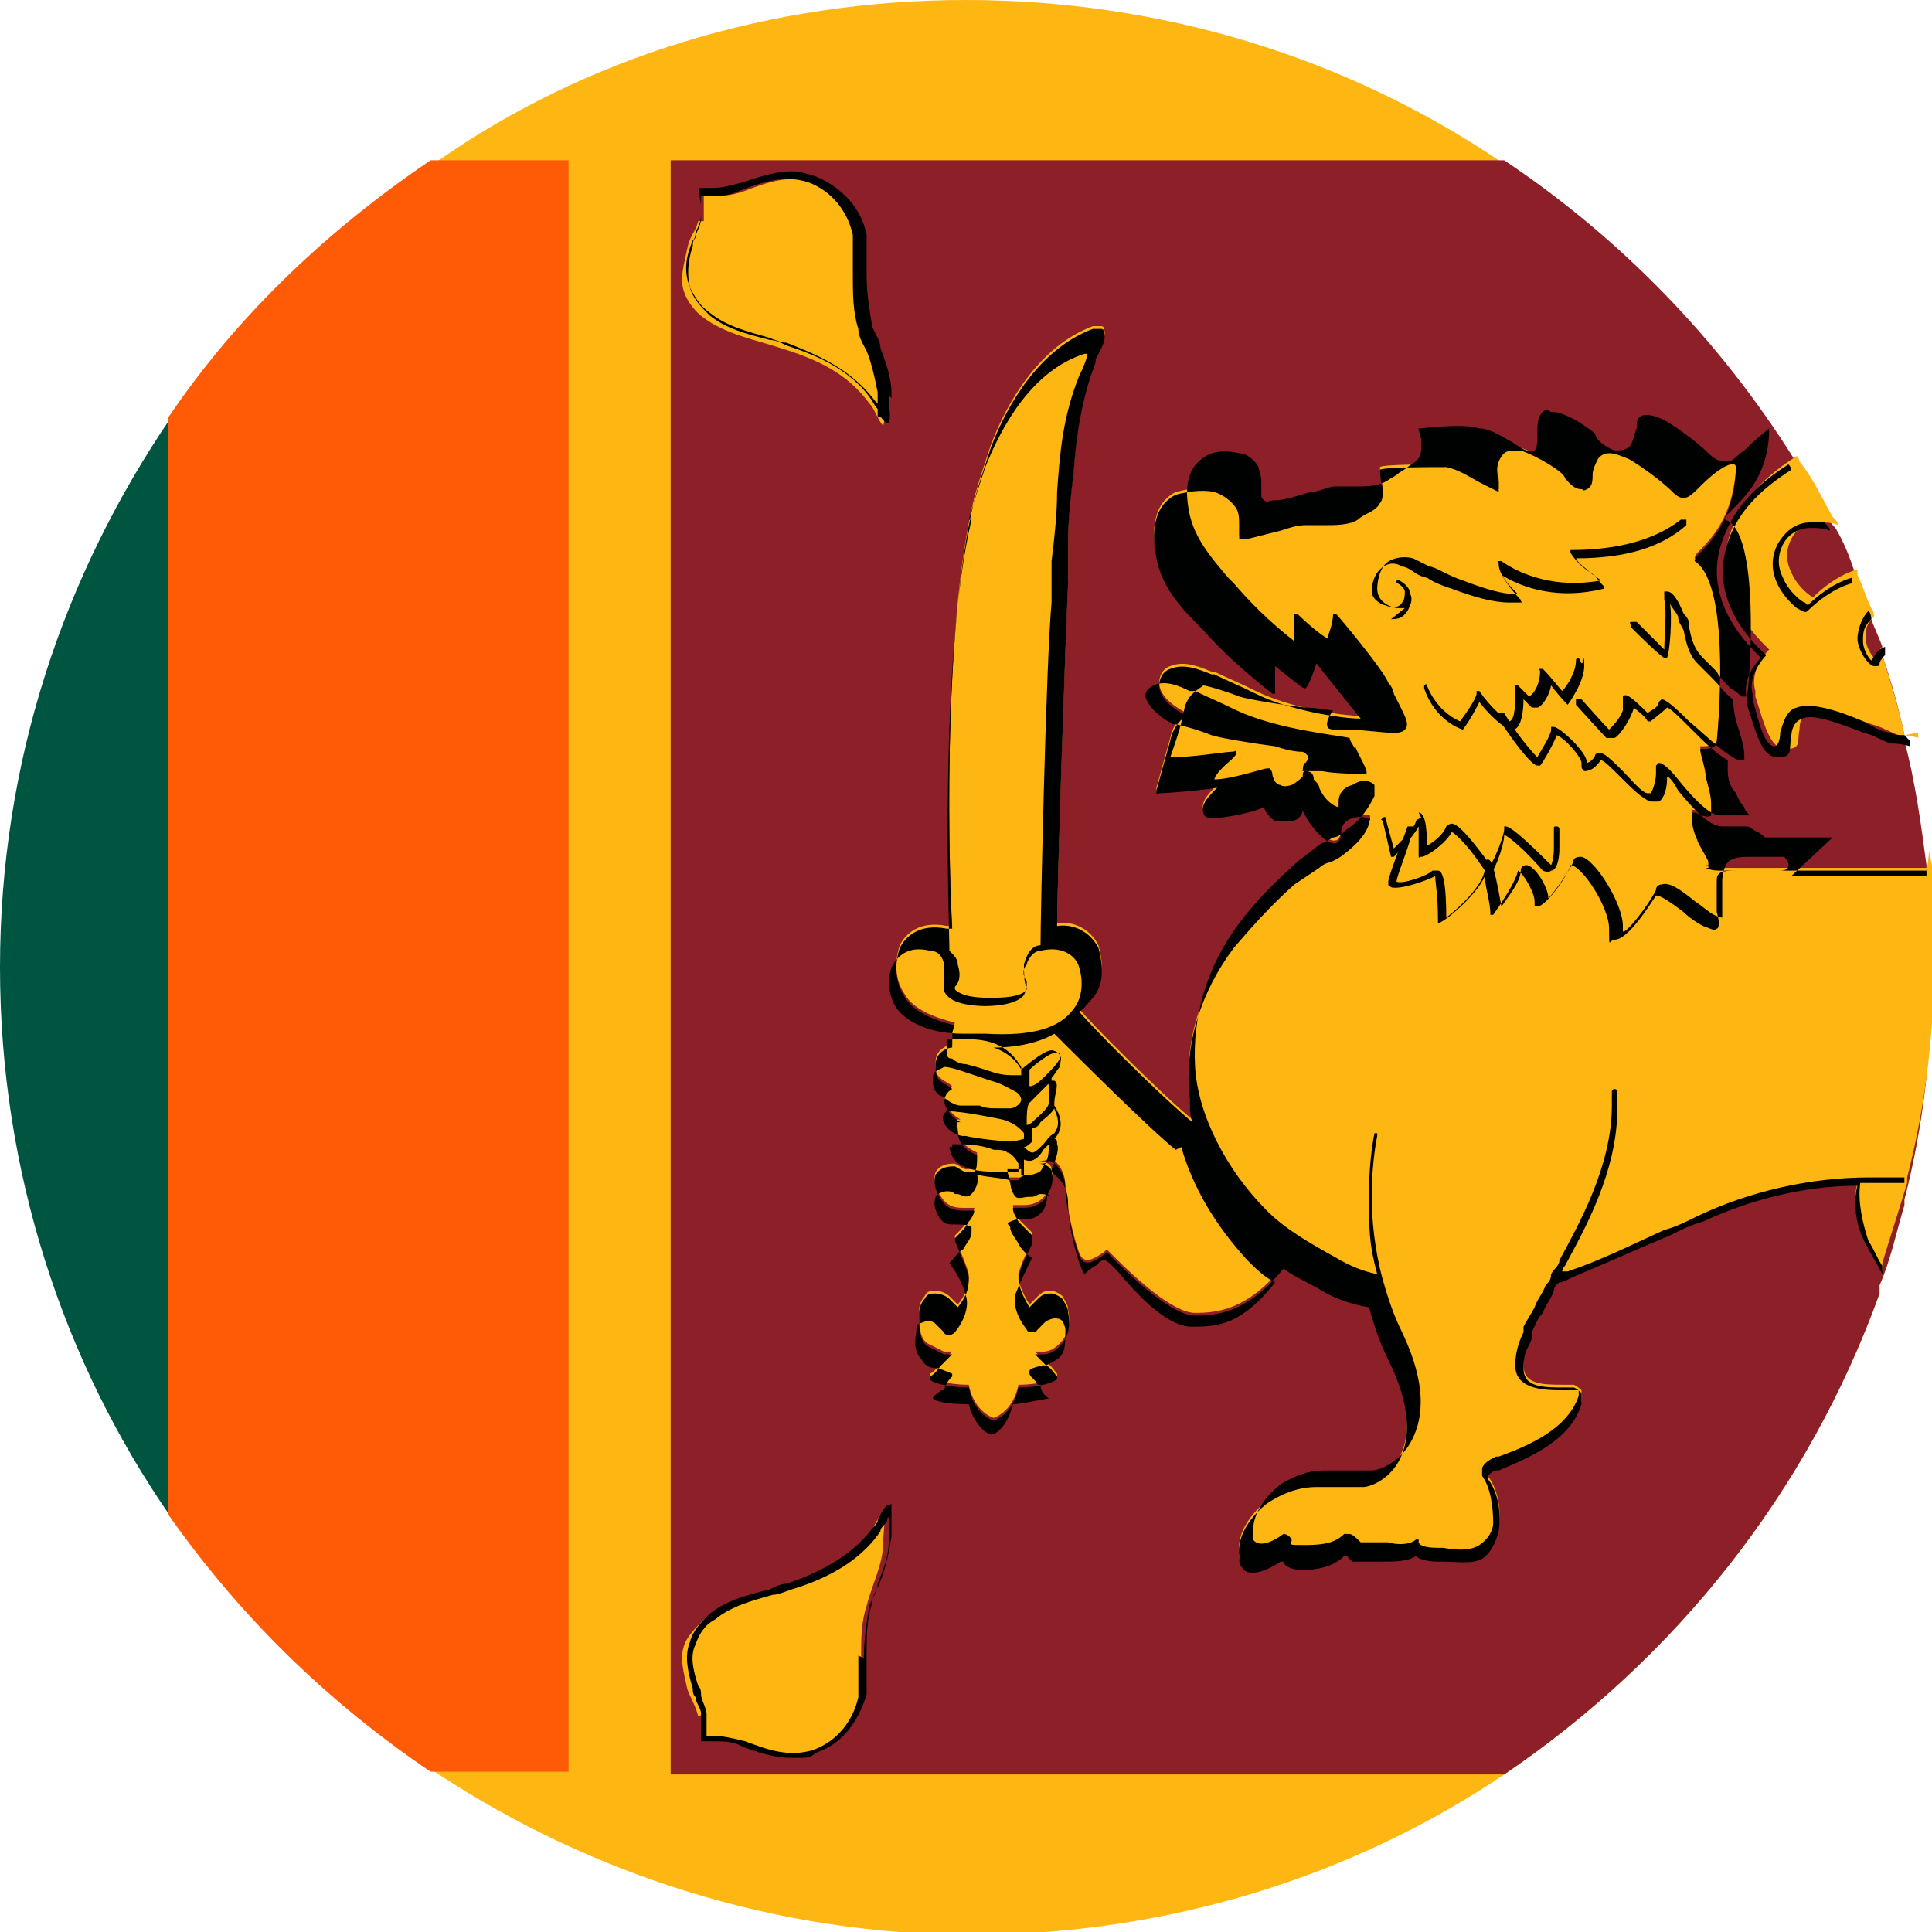 <svg width="70" height="70" viewBox="0 0 70 70" fill="none" xmlns="http://www.w3.org/2000/svg">
<g clip-path="url(#clip0_10762_220624)">
<path d="M70 35.05C70 37.954 69.7 40.758 69 43.462C69 43.462 69 43.562 69 43.662C68.7 44.664 68.5 45.665 68.1 46.566C68.1 46.566 68.1 46.767 68.1 46.867C65.5 54.077 60.7 60.086 54.5 64.292C49 67.997 42.3 70.1 35.2 70.1C28.1 70.1 21.4 67.897 15.9 64.292C12.2 61.788 9 58.684 6.4 54.978C2.5 49.37 0.2 42.461 0.2 35.05C0.2 27.64 2.5 20.83 6.4 15.122C8.9 11.416 12.2 8.312 15.9 5.808C21.2 2.103 27.9 0 35 0C42.1 0 48.8 2.103 54.3 5.808C58.5 8.612 62.1 12.318 64.8 16.624C64.8 16.624 64.8 16.724 64.9 16.824C65.3 17.525 65.7 18.226 66.1 18.827C66.1 18.927 66.2 19.027 66.3 19.127C66.6 19.628 66.8 20.129 67 20.73C67 20.73 67 20.83 67 20.93C67.2 21.331 67.4 21.731 67.5 22.132C67.5 22.132 67.5 22.332 67.6 22.432C67.7 22.733 67.9 23.133 68 23.433C68 23.433 68 23.634 68 23.734C68.3 24.635 68.6 25.637 68.8 26.638V26.838C69.2 28.34 69.4 29.843 69.6 31.345V31.545C69.7 32.647 69.8 33.748 69.8 34.95L70 35.05Z" fill="#FEB613"/>
<path d="M6.2 15.122V54.978C2.3 49.37 0 42.461 0 35.05C0 27.64 2.3 20.83 6.2 15.122Z" fill="#005540"/>
<path d="M20.6 5.808V64.192H15.6C11.9 61.688 8.7 58.584 6.1 54.878V15.122C8.6 11.416 11.9 8.312 15.6 5.808H20.6Z" fill="#FF5A06"/>
<path d="M70 35.05C70 37.954 69.7 40.758 69 43.462C69 43.462 69 43.562 69 43.662C68.7 44.664 68.5 45.665 68.1 46.566C68.1 46.566 68.1 46.767 68.1 46.867C65.5 54.077 60.7 60.086 54.5 64.292H24.3V5.808H54.5C58.7 8.612 62.3 12.318 65 16.624C65 16.624 65 16.724 65.1 16.824C65.5 17.525 65.9 18.226 66.3 18.827C66.3 18.927 66.4 19.027 66.5 19.127C66.8 19.628 67 20.129 67.2 20.73C67.2 20.73 67.2 20.83 67.2 20.93C67.4 21.331 67.6 21.731 67.7 22.132C67.7 22.132 67.7 22.332 67.8 22.432C67.9 22.733 68.1 23.133 68.2 23.433C68.2 23.433 68.2 23.634 68.2 23.734C68.5 24.635 68.8 25.637 69 26.638V26.838C69.4 28.34 69.6 29.843 69.8 31.345V31.545C69.9 32.647 70 33.748 70 34.95V35.05Z" fill="#8C1F28"/>
<path d="M25.5 62.089C25.5 62.089 25.5 62.189 25.5 62.289V62.99C26 62.99 26.5 62.99 27 63.19C27.8 63.491 28.6 63.791 29.5 63.491C30.4 63.19 31 62.389 31.2 61.488C31.3 60.987 31.2 60.486 31.2 59.986C31.2 59.385 31.2 58.784 31.4 58.183C31.6 57.382 32 56.681 32 55.88C32 55.579 32.1 54.978 32 54.778C31.8 54.978 31.7 55.279 31.5 55.579C30.7 56.681 29.6 57.182 28.3 57.582C27.4 57.883 26.3 58.083 25.5 58.684C25.2 58.984 24.9 59.285 24.8 59.585C24.6 60.086 24.8 60.687 24.9 61.187C25 61.488 25.2 61.788 25.3 62.189L25.5 62.089Z" fill="#FEB613"/>
<path d="M32.2 54.578C32.2 54.478 32.1 54.578 32.1 54.578C32 54.678 31.9 54.878 31.8 55.079C31.8 55.179 31.7 55.279 31.6 55.379C30.8 56.481 29.4 57.081 28.5 57.382C28.3 57.382 28.1 57.482 27.9 57.582C27.1 57.782 26.3 57.983 25.7 58.483C25.4 58.784 25.1 59.084 25 59.485C24.8 59.986 24.9 60.486 25.1 61.187C25.1 61.288 25.1 61.388 25.2 61.488C25.2 61.688 25.4 61.888 25.4 62.089C25.4 62.289 25.4 62.189 25.4 62.289V62.489C25.4 62.99 25.4 62.99 25.4 63.09H25.8C26.2 63.09 26.6 63.09 26.9 63.29C27.5 63.491 28 63.691 28.7 63.691C29.4 63.691 29.3 63.691 29.6 63.491C30.5 63.19 31.1 62.389 31.4 61.388C31.4 61.087 31.4 60.687 31.4 60.386C31.4 60.286 31.4 60.086 31.4 59.886C31.4 59.285 31.4 58.684 31.6 58.083C31.6 57.782 31.8 57.582 31.9 57.282C32.1 56.781 32.2 56.28 32.3 55.679C32.3 55.679 32.3 55.579 32.3 55.479C32.3 55.179 32.3 54.778 32.3 54.478L32.2 54.578ZM31.1 59.986C31.1 60.186 31.1 60.286 31.1 60.486C31.1 60.787 31.1 61.187 31.1 61.488C30.9 62.389 30.3 63.09 29.5 63.391C28.6 63.691 27.8 63.391 27 63.09C26.6 62.99 26.2 62.89 25.8 62.89H25.6C25.6 62.89 25.6 62.69 25.6 62.589C25.6 62.389 25.6 62.389 25.6 62.289C25.6 62.289 25.6 62.189 25.6 62.089C25.6 61.888 25.4 61.588 25.4 61.388C25.4 61.288 25.4 61.187 25.3 61.087C25.1 60.486 25 59.986 25.2 59.585C25.3 59.285 25.5 58.884 25.9 58.684C26.5 58.183 27.3 57.983 28 57.782C28.2 57.782 28.4 57.682 28.7 57.582C29.7 57.282 31.1 56.681 31.9 55.479C31.9 55.379 32 55.279 32.1 55.179C32.2 55.079 32.1 54.978 32.2 54.978C32.2 55.179 32.2 55.379 32.2 55.679V55.88C32.2 56.38 32 56.881 31.8 57.382C31.8 57.682 31.6 57.883 31.5 58.183C31.4 58.784 31.3 59.385 31.3 60.086L31.1 59.986Z" fill="#000101"/>
<path d="M25.5 8.011C25.5 8.011 25.5 7.911 25.5 7.811V7.11C26 7.11 26.5 7.11 27 6.91C27.8 6.609 28.6 6.309 29.5 6.609C30.4 6.91 31 7.711 31.2 8.612C31.3 9.113 31.2 9.614 31.2 10.114C31.2 10.715 31.2 11.316 31.4 11.917C31.6 12.718 32 13.419 32 14.22C32 14.521 32.1 15.122 32 15.422C31.8 15.222 31.7 14.821 31.5 14.621C30.7 13.519 29.6 13.019 28.3 12.618C27.4 12.318 26.3 12.117 25.5 11.517C25.2 11.316 24.9 10.916 24.8 10.615C24.6 10.114 24.8 9.514 24.9 9.013C25 8.512 25.2 8.412 25.3 8.011H25.5Z" fill="#FEB613"/>
<path d="M32.3 14.421V14.22C32.3 13.72 32.1 13.119 31.9 12.618C31.9 12.318 31.7 12.117 31.6 11.817C31.5 11.216 31.4 10.615 31.4 10.014C31.4 9.914 31.4 9.714 31.4 9.514C31.4 9.213 31.4 8.813 31.4 8.512C31.2 7.511 30.5 6.81 29.6 6.409C29.3 6.309 29 6.209 28.7 6.209C28.1 6.209 27.5 6.409 26.9 6.609C26.5 6.71 26.2 6.81 25.8 6.81H25.4C25.3 6.81 25.3 6.81 25.4 7.411V7.611C25.4 7.611 25.4 7.711 25.4 7.811C25.4 8.011 25.3 8.212 25.2 8.412C25.2 8.512 25.2 8.612 25.1 8.712C24.8 9.413 24.8 9.914 25 10.415C25.1 10.815 25.4 11.116 25.7 11.416C26.3 11.917 27.1 12.117 27.9 12.318C28.1 12.318 28.3 12.418 28.5 12.518C29.4 12.818 30.8 13.319 31.6 14.521C31.6 14.521 31.7 14.721 31.8 14.821C31.8 15.021 32 15.222 32.1 15.322H32.2C32.3 15.122 32.2 14.721 32.2 14.32L32.3 14.421ZM32 15.122C32 15.122 32 14.921 31.9 14.821C31.9 14.721 31.8 14.621 31.7 14.521C30.8 13.319 29.5 12.818 28.5 12.418C28.3 12.418 28.1 12.318 27.8 12.217C27.1 12.017 26.3 11.817 25.7 11.316C25.4 11.116 25.2 10.815 25 10.415C24.9 10.014 24.9 9.514 25.1 8.913C25.1 8.813 25.1 8.712 25.2 8.612C25.2 8.412 25.4 8.212 25.4 7.911C25.4 7.911 25.4 7.811 25.4 7.711C25.4 7.711 25.4 7.711 25.4 7.411C25.4 7.411 25.4 7.21 25.4 7.11H25.6C26 7.11 26.4 7.11 26.8 6.91C27.6 6.609 28.4 6.309 29.3 6.609C30.1 6.91 30.7 7.611 30.9 8.512C30.9 8.813 30.9 9.113 30.9 9.514C30.9 9.714 30.9 9.814 30.9 10.014C30.9 10.615 30.9 11.316 31.1 11.917C31.1 12.217 31.3 12.518 31.4 12.718C31.6 13.219 31.7 13.72 31.8 14.22C31.8 14.22 31.8 14.32 31.8 14.421C31.8 14.621 31.8 14.921 31.8 15.122H32Z" fill="#000101"/>
<path d="M69 26.638C68.8 25.637 68.5 24.735 68.2 23.734C68.2 23.734 68.2 23.534 68.2 23.433C68 23.634 67.9 23.834 67.9 23.834C67.8 23.734 67.6 23.433 67.6 23.133C67.6 22.833 67.6 22.632 67.9 22.332C67.9 22.332 67.9 22.132 67.8 22.032C67.6 21.631 67.5 21.23 67.3 20.83C67.3 20.83 67.3 20.73 67.3 20.63C66.6 20.83 66 21.331 65.7 21.631C65.6 21.631 65.1 21.23 64.9 20.73C64.7 20.329 64.7 19.928 64.9 19.528C65.1 19.127 65.5 18.927 65.9 18.927C66.1 18.927 66.4 18.927 66.6 19.027C66.6 18.927 66.5 18.827 66.4 18.727C66 18.026 65.7 17.325 65.2 16.724C65.2 16.724 65.2 16.624 65.1 16.524C64 17.225 63 18.126 62.6 19.628C62.1 21.631 63.7 23.133 64.1 23.534C63.9 23.734 63.4 24.335 63.6 25.036V25.236C63.9 26.137 64.1 27.139 64.7 27.139C65.3 27.139 65.1 26.838 65.2 26.438C65.2 26.137 65.3 25.837 65.6 25.737C66 25.537 67 25.937 67.8 26.238C68.2 26.338 68.5 26.538 68.8 26.638C68.9 26.638 69.2 26.638 69.5 26.738V26.538L69 26.638ZM69.8 31.645V31.445C69.5 31.445 69.3 31.445 69 31.445C68.2 31.445 67.4 31.445 66.7 31.445C66.4 31.445 66.2 31.445 65.9 31.445C65.6 31.445 65.2 31.445 64.9 31.445C64.1 31.445 63.2 31.445 62.4 31.445C62.2 31.445 62 31.445 61.8 31.345H61.9C61.9 31.345 61.9 31.245 61.9 31.145C61.9 31.044 61.5 30.444 61.5 30.343C61.4 30.143 61.3 29.843 61.3 29.542C61.3 29.542 61.3 29.442 61.3 29.342C61.4 29.342 61.5 29.342 61.6 29.442C61.7 29.442 61.9 29.542 62 29.442C62 29.442 62 29.242 62 29.041C62 28.741 61.9 28.441 61.8 28.04C61.8 27.74 61.6 27.239 61.6 27.039C61.6 27.039 61.6 27.039 61.7 27.039C61.8 27.039 62.1 27.039 62.2 26.838C62.2 26.838 62.8 21.13 61.4 20.229C61.4 20.229 61.4 20.129 61.5 20.029C62 19.528 62.8 18.727 62.9 16.924C62.9 16.824 62.9 16.724 62.8 16.724C62.8 16.724 62.5 16.624 61.6 17.525C61.2 17.926 61 18.126 60.6 17.725C60.1 17.225 59.2 16.624 59 16.524C58.7 16.424 58.2 16.123 57.9 16.524C57.8 16.724 57.7 16.924 57.7 17.125C57.7 17.325 57.7 17.525 57.5 17.625C57.3 17.725 57.4 17.625 57.3 17.625C57 17.625 56.8 17.325 56.7 17.225C56.7 17.024 55.7 16.424 55.1 16.223C54.8 16.223 54.6 16.223 54.5 16.323C54.2 16.624 54.2 17.024 54.3 17.325C54.3 17.425 54.3 17.625 54.3 17.725C54.3 17.725 53.9 17.525 53.7 17.425C53.3 17.225 52.9 16.924 52.4 16.824C51.8 16.824 50.1 16.824 50 16.924C50 17.024 50 17.225 50.1 17.625V17.725C50.1 17.826 50.1 18.026 50 18.126C49.9 18.326 49.7 18.426 49.5 18.526C49.5 18.526 49.3 18.627 49.2 18.727C48.9 18.927 48.4 18.927 48 18.927C47.6 18.927 47.5 18.927 47.3 18.927C47 18.927 46.7 19.027 46.4 19.127C46 19.227 45.6 19.328 45.2 19.428C45.2 19.428 45.2 19.428 45.1 19.428H44.9C44.9 19.428 44.9 19.227 44.9 19.127C44.9 19.127 44.9 19.027 44.9 18.927C44.9 18.727 44.9 18.526 44.8 18.326C44.6 18.026 44.3 17.826 44 17.725C43.5 17.625 43 17.725 42.6 17.826C41.6 18.326 41.8 19.628 41.9 20.129C42.1 21.13 42.7 21.831 43.4 22.532C43.4 22.532 43.5 22.632 43.6 22.733C44.3 23.534 45.1 24.235 46.1 25.036C46.1 25.036 46.1 25.036 46.2 25.036C46.2 25.036 46.2 25.036 46.2 24.936V24.034C47.2 24.835 47.2 24.835 47.3 24.835C47.3 24.835 47.4 24.835 47.7 23.934C48 24.335 48.9 25.436 49.3 25.937C48.6 25.937 46.7 25.637 45.5 25.036C44.9 24.735 44.4 24.535 44 24.335H43.9C43.4 24.134 42.9 23.934 42.4 24.134C42.1 24.235 42 24.535 42 24.735C42 25.236 42.6 25.637 43 25.837C42.8 25.937 42.5 26.238 42.4 26.738C42.2 27.439 41.9 28.541 41.9 28.541C41.9 28.541 41.9 28.541 41.9 28.641C41.9 28.741 41.9 28.641 42 28.641C42.3 28.641 43.5 28.541 44.1 28.441C43.8 28.741 43.5 29.041 43.6 29.342C43.6 29.342 43.6 29.542 43.9 29.542C44.4 29.542 45.4 29.342 45.8 29.142C45.8 29.242 46 29.542 46.2 29.642C46.4 29.642 46.6 29.642 46.8 29.642C47 29.642 47.2 29.442 47.2 29.242C47.2 29.342 47.3 29.442 47.4 29.642C47.6 29.943 48.1 30.544 48.4 30.444C48.5 30.444 48.6 30.243 48.6 30.043C48.6 29.843 48.7 29.642 49 29.542C49.3 29.442 49.5 29.542 49.6 29.542C49.7 29.542 49.6 29.642 49.6 29.742C49.5 30.143 49.1 30.544 48.7 30.844C48.6 30.944 48.4 31.044 48.2 31.145C48.1 31.145 47.9 31.245 47.8 31.345C47.5 31.545 47.2 31.745 46.9 31.946C46 32.747 45.3 33.548 44.7 34.249C43.5 35.851 42.9 37.754 43.1 39.657C43.1 39.957 43.1 40.258 43.2 40.558C42.1 39.657 39.6 37.153 39.1 36.552C39.3 36.452 39.4 36.252 39.6 36.051C40.1 35.451 39.9 34.65 39.8 34.249C39.6 33.848 39.1 33.348 38.3 33.448C38.3 32.146 38.6 23.033 38.7 21.03C38.7 20.529 38.7 20.029 38.7 19.528C38.7 18.727 38.8 17.826 38.9 17.024C39 15.622 39.2 14.32 39.7 13.019C39.7 13.019 39.7 13.019 39.7 12.918C39.9 12.518 40.1 12.217 40 11.917C40 11.917 40 11.817 39.9 11.817C39.8 11.817 39.7 11.817 39.6 11.817C37.7 12.518 36.5 14.521 35.9 16.123C35.7 16.724 35.5 17.325 35.3 18.026C34.1 22.933 34.4 31.946 34.5 33.548C34.5 33.548 34.4 33.548 34.3 33.548C33.3 33.348 32.8 33.848 32.6 34.249C32.5 34.549 32.3 35.35 32.8 36.051C33.1 36.552 33.8 36.853 34.6 37.053C34.6 37.053 34.5 37.253 34.5 37.353C34.5 37.554 34.5 37.754 34.5 37.854C34.3 37.854 33.9 38.054 33.9 38.455C33.9 38.855 33.9 38.956 34.2 39.156C34.2 39.156 34.4 39.256 34.5 39.356C34.3 39.456 34.1 39.757 34.3 40.057C34.4 40.258 34.6 40.458 34.8 40.558C34.8 40.558 34.8 40.558 34.7 40.558C34.7 40.558 34.6 40.758 34.7 40.858C34.7 41.359 35 41.559 35.4 41.76C35.4 41.76 35.4 41.76 35.4 41.86C35.4 42.06 35.4 42.26 35.3 42.361C35.3 42.361 35.2 42.361 35.1 42.361C35.1 42.361 35.1 42.361 35 42.361C34.9 42.361 34.8 42.26 34.6 42.16C34.4 42.16 34.1 42.16 33.9 42.461C33.8 42.761 33.9 43.062 34.1 43.362C34.3 43.662 34.5 43.763 34.9 43.763C34.9 43.763 35.2 43.763 35.3 43.763C35.3 43.863 35.2 44.063 35.1 44.163C35 44.363 34.8 44.564 34.6 44.764C34.6 44.764 34.6 44.764 34.6 44.864C34.8 45.365 35 45.765 35.1 46.166C35.1 46.466 35.1 46.767 34.7 47.267L34.4 46.967C34.3 46.867 34.1 46.767 33.9 46.767C33.7 46.767 33.6 46.767 33.5 46.967C33.4 47.067 33.3 47.267 33.3 47.468C33.3 47.968 33.3 48.469 33.6 48.669C33.8 48.77 34 48.87 34.2 48.97C34.2 48.97 34.2 48.97 34.3 48.97H34.5C34.5 48.97 34.4 49.07 34.3 49.17C34.2 49.27 34.2 49.27 34.1 49.37C34 49.471 33.9 49.671 33.7 49.771C33.7 49.771 33.7 49.771 33.7 49.871C33.7 49.971 34.3 50.172 35.1 50.172C35.3 51.173 36 51.373 36 51.373C36 51.373 36.7 51.173 36.9 50.172C37.7 50.172 38.2 49.971 38.3 49.871C38.3 49.871 38.3 49.871 38.3 49.771C38.2 49.671 38.1 49.471 37.9 49.37C37.9 49.37 37.8 49.27 37.7 49.17C37.7 49.17 37.6 49.07 37.5 48.97H37.8C38.1 48.97 38.3 48.77 38.4 48.669C38.7 48.369 38.8 47.968 38.7 47.468C38.7 47.267 38.6 47.167 38.5 46.967C38.4 46.867 38.2 46.767 38.1 46.767C37.9 46.767 37.8 46.767 37.6 46.967L37.3 47.267C37 46.767 36.9 46.466 36.9 46.166C37 45.765 37.2 45.365 37.4 44.964C37.4 44.764 37.4 44.764 37.4 44.664C37.2 44.464 37 44.263 36.9 44.163C36.8 43.963 36.7 43.863 36.7 43.662C36.7 43.662 37 43.662 37.1 43.662C37.4 43.662 37.7 43.562 37.9 43.262C38.1 42.961 38.2 42.661 38.1 42.361C38.1 42.16 37.8 42.06 37.6 42.06C37.6 42.06 37.6 42.06 37.7 42.06C37.8 42.06 37.9 42.06 38 41.96C38.2 41.96 38.6 42.361 38.6 42.961C38.6 43.562 39 45.365 39.2 45.565C39.4 45.765 39.7 45.565 40 45.365C40 45.365 40 45.365 40.1 45.265C40.1 45.265 40.3 45.465 40.4 45.565C41.1 46.266 42.5 47.568 43.3 47.568C44.1 47.568 45.2 47.468 46.5 45.865C46.9 46.166 47.4 46.366 47.9 46.667C48.4 46.967 49 47.167 49.6 47.267C49.8 47.968 50 48.569 50.3 49.17C51.3 51.173 51 52.375 50.6 52.976C50.2 53.577 49.6 53.777 49.4 53.777C49.2 53.777 48.8 53.777 48.5 53.777C48.2 53.777 48 53.777 47.7 53.777C47.1 53.777 46.5 53.977 45.9 54.378C45.4 54.778 44.8 55.479 44.9 56.28C44.9 56.481 44.9 56.581 45 56.681C45.1 56.881 45.3 56.881 45.4 56.881C45.7 56.881 46.1 56.681 46.4 56.481C46.4 56.481 46.4 56.481 46.5 56.481C46.5 56.581 46.7 56.781 47.2 56.781C47.9 56.781 48.4 56.581 48.7 56.28C48.7 56.28 48.7 56.28 48.8 56.28C48.8 56.28 48.9 56.38 49 56.481C49.2 56.481 49.4 56.481 49.6 56.481C49.6 56.481 49.7 56.481 49.8 56.481C49.8 56.481 50 56.481 50.1 56.481C50.5 56.481 51 56.481 51.3 56.28C51.4 56.38 51.7 56.481 52.1 56.481H52.3C52.8 56.481 53.3 56.581 53.7 56.38C54 56.18 54.2 55.78 54.3 55.379C54.4 54.778 54.3 53.977 53.9 53.476C53.9 53.476 53.9 53.476 53.9 53.376C53.9 53.376 54.1 53.176 54.2 53.176H54.3C55.5 52.675 56.9 52.074 57.3 50.773C57.3 50.672 57.3 50.472 57.3 50.372C57.3 50.372 57.1 50.172 57 50.172C57 50.172 56.8 50.172 56.7 50.172C55.9 50.172 55.2 50.172 55.2 49.471C55.2 48.77 55.4 48.77 55.5 48.369C55.5 48.369 55.5 48.269 55.5 48.169C55.6 47.968 55.7 47.668 55.9 47.468C56 47.167 56.2 46.967 56.3 46.667C56.3 46.667 56.3 46.466 56.5 46.366C56.6 46.366 56.8 46.266 57 46.166C58.2 45.665 59.3 45.164 60.5 44.664C60.9 44.464 61.3 44.263 61.7 44.163C63.4 43.362 65.4 42.861 67.3 42.861C67.1 43.562 67.3 44.464 67.6 44.964C67.8 45.365 68 45.665 68.2 46.066C68.2 46.066 68.2 45.865 68.2 45.765C68.5 44.764 68.8 43.863 69.1 42.861V42.661C69.8 39.957 70.1 37.153 70.1 34.249C70.1 31.345 70.1 31.946 69.9 30.844L69.8 31.645ZM36.5 42.661H36.7C36.7 42.661 36.9 42.661 37 42.661C37 42.661 37.2 42.661 37.3 42.661C37.2 42.661 37 42.661 36.9 42.861C36.9 42.861 36.9 42.861 36.8 42.861C36.7 42.861 36.6 42.861 36.6 42.861C36.6 42.861 36.5 42.661 36.5 42.461V42.661Z" fill="#FEB613"/>
<path d="M68.1 23.534C67.9 23.734 67.8 23.934 67.8 23.934C67.7 23.834 67.5 23.534 67.5 23.233C67.5 22.933 67.5 22.733 67.8 22.432C67.8 22.432 67.8 22.232 67.7 22.132C67.4 22.432 67.3 22.933 67.3 23.133C67.3 23.534 67.7 24.134 67.9 24.134C68.1 24.134 68.1 24.134 68.1 24.034C68.1 24.034 68.1 23.934 68.3 23.734C68.3 23.734 68.3 23.534 68.3 23.433L68.1 23.534ZM65.4 21.831C65.3 21.831 64.8 21.43 64.6 20.93C64.4 20.529 64.4 20.129 64.6 19.728C64.8 19.328 65.2 19.127 65.6 19.127C65.8 19.127 66.1 19.127 66.3 19.227C66.3 19.127 66.2 19.027 66.1 18.927C65.9 18.927 65.7 18.927 65.6 18.927C65.3 18.927 64.8 19.027 64.4 19.728C63.9 20.73 64.6 21.631 65.1 22.031C65.3 22.131 65.4 22.232 65.5 22.131C65.8 21.831 66.4 21.33 67.1 21.13C67.1 21.13 67.1 21.03 67.1 20.93C66.4 21.13 65.8 21.631 65.5 21.931L65.4 21.831ZM69 26.638C68.8 26.638 68.6 26.638 68.5 26.538C68.2 26.538 67.9 26.337 67.5 26.137C66.6 25.737 65.6 25.436 65.1 25.637C64.7 25.737 64.6 26.237 64.5 26.538C64.5 26.838 64.4 27.038 64.3 27.038C63.9 27.038 63.7 26.037 63.5 25.336V25.136C63.3 24.435 64 23.734 64 23.734C64 23.734 62 22.131 62.5 20.029C62.8 18.627 63.8 17.725 64.9 17.024C64.9 17.024 64.9 16.924 64.8 16.824C63.7 17.525 62.7 18.426 62.3 19.928C61.8 21.931 63.4 23.433 63.8 23.834C63.6 24.034 63.1 24.635 63.3 25.336V25.536C63.6 26.438 63.8 27.439 64.4 27.439C65 27.439 64.8 27.139 64.9 26.738C64.9 26.438 65 26.137 65.3 26.037C65.7 25.837 66.7 26.237 67.5 26.538C67.9 26.638 68.2 26.838 68.5 26.938C68.6 26.938 68.9 26.938 69.2 27.038V26.838L69 26.638ZM64.9 31.745C65.2 31.745 65.6 31.745 65.9 31.745C66.2 31.745 66.4 31.745 66.7 31.745C67.5 31.745 68.2 31.745 69 31.745C69.8 31.745 69.5 31.745 69.8 31.745V31.545C69.5 31.545 69.3 31.545 69 31.545C68.2 31.545 67.4 31.545 66.7 31.545C66.4 31.545 66.2 31.545 65.9 31.545C65.6 31.545 65.2 31.545 64.9 31.545C64.1 31.545 63.2 31.545 62.4 31.545C62.2 31.545 62 31.545 61.8 31.445H61.9C61.9 31.445 61.9 31.345 61.9 31.244C61.9 31.144 61.5 30.544 61.5 30.443C61.4 30.243 61.3 29.943 61.3 29.642C61.3 29.642 61.3 29.542 61.3 29.442C61.4 29.442 61.5 29.442 61.6 29.542C61.7 29.542 61.9 29.642 62 29.542C62 29.542 62 29.342 62 29.142C62 28.841 61.9 28.541 61.8 28.14C61.8 27.84 61.6 27.339 61.6 27.139C61.6 27.139 61.6 27.139 61.7 27.139C61.8 27.139 62.1 27.139 62.2 26.938C62.2 26.938 62.8 21.23 61.4 20.329C61.4 20.329 61.4 20.229 61.5 20.129C62 19.628 62.8 18.827 62.9 17.024C62.9 16.924 62.9 16.824 62.8 16.824C62.8 16.824 62.5 16.724 61.6 17.625C61.2 18.026 61 18.226 60.6 17.825C60.1 17.325 59.2 16.724 59 16.624C58.7 16.523 58.2 16.223 57.9 16.624C57.8 16.824 57.7 17.024 57.7 17.224C57.7 17.425 57.7 17.625 57.5 17.725C57.3 17.825 57.4 17.725 57.3 17.725C57 17.725 56.8 17.425 56.7 17.325C56.7 17.124 55.7 16.523 55.1 16.323C54.8 16.323 54.6 16.323 54.5 16.423C54.2 16.724 54.2 17.124 54.3 17.425C54.3 17.525 54.3 17.725 54.3 17.825C54.3 17.825 53.9 17.625 53.7 17.525C53.3 17.325 52.9 17.024 52.4 16.924C51.8 16.924 50.1 16.924 50 17.024C50 17.124 50 17.325 50.1 17.725V17.825C50.1 17.925 50.1 18.126 50 18.226C49.9 18.426 49.7 18.526 49.5 18.627C49.5 18.627 49.3 18.727 49.2 18.827C48.9 19.027 48.4 19.027 48 19.027C47.6 19.027 47.5 19.027 47.3 19.027C47 19.027 46.7 19.127 46.4 19.227C46 19.328 45.6 19.428 45.2 19.528C45.2 19.528 45.2 19.528 45.1 19.528H44.9C44.9 19.528 44.9 19.328 44.9 19.227C44.9 19.227 44.9 19.127 44.9 19.027C44.9 18.827 44.9 18.627 44.8 18.426C44.6 18.126 44.3 17.925 44 17.825C43.5 17.725 43 17.825 42.6 17.925C41.6 18.426 41.8 19.728 41.9 20.229C42.1 21.23 42.7 21.931 43.4 22.632C43.4 22.632 43.5 22.732 43.6 22.832C44.3 23.634 45.1 24.335 46.1 25.136C46.1 25.136 46.1 25.136 46.2 25.136C46.2 25.136 46.2 25.136 46.2 25.036V24.134C47.2 24.936 47.2 24.936 47.3 24.936C47.3 24.936 47.4 24.936 47.7 24.034C48 24.435 48.9 25.536 49.3 26.037C48.6 26.037 46.7 25.737 45.5 25.136C44.9 24.835 44.4 24.635 44 24.435H43.9C43.4 24.235 42.9 24.034 42.4 24.235C42.1 24.335 42 24.635 42 24.835C42 25.336 42.6 25.737 43 25.937C42.8 26.037 42.5 26.337 42.4 26.838C42.2 27.539 41.9 28.641 41.9 28.641C41.9 28.641 41.9 28.641 41.9 28.741C41.9 28.841 41.9 28.741 42 28.741C42.3 28.741 43.5 28.641 44.1 28.541C43.8 28.841 43.5 29.142 43.6 29.442C43.6 29.442 43.6 29.642 43.9 29.642C44.4 29.642 45.4 29.442 45.8 29.242C45.8 29.342 46 29.642 46.2 29.742C46.4 29.742 46.6 29.742 46.8 29.742C47 29.742 47.2 29.542 47.2 29.342C47.2 29.442 47.3 29.542 47.4 29.742C47.6 30.043 48.1 30.644 48.4 30.544C48.5 30.544 48.6 30.343 48.6 30.143C48.6 29.943 48.7 29.742 49 29.642C49.3 29.542 49.5 29.642 49.6 29.642C49.7 29.642 49.6 29.742 49.6 29.843C49.5 30.243 49.1 30.644 48.7 30.944C48.6 31.044 48.4 31.144 48.2 31.244C48.1 31.244 47.9 31.345 47.8 31.445C47.5 31.645 47.2 31.845 46.9 32.046C46 32.847 45.3 33.648 44.7 34.349C43.5 35.951 42.9 37.854 43.1 39.757C43.1 40.057 43.1 40.358 43.2 40.658C42.1 39.757 39.6 37.253 39.1 36.652C39.3 36.552 39.4 36.352 39.6 36.151C40.1 35.551 39.9 34.749 39.8 34.349C39.6 33.948 39.1 33.448 38.3 33.548C38.3 32.246 38.6 23.133 38.7 21.13C38.7 20.629 38.7 20.129 38.7 19.628C38.7 18.827 38.8 17.925 38.9 17.124C39 15.722 39.2 14.421 39.7 13.119C39.7 13.119 39.7 13.119 39.7 13.019C39.9 12.618 40.1 12.318 40 12.017C40 12.017 40 11.917 39.9 11.917C39.8 11.917 39.7 11.917 39.6 11.917C37.7 12.618 36.5 14.621 35.9 16.223C35.7 16.824 35.5 17.425 35.3 18.126C34.1 23.033 34.4 32.046 34.5 33.648C34.5 33.648 34.4 33.648 34.3 33.648C33.3 33.448 32.8 33.948 32.6 34.349C32.5 34.649 32.3 35.45 32.8 36.151C33.1 36.652 33.8 36.953 34.6 37.153C34.6 37.153 34.5 37.353 34.5 37.453C34.5 37.654 34.5 37.854 34.5 37.954C34.3 37.954 33.9 38.154 33.9 38.555C33.9 38.956 33.9 39.056 34.2 39.256C34.2 39.256 34.4 39.356 34.5 39.456C34.3 39.556 34.1 39.857 34.3 40.157C34.4 40.358 34.6 40.558 34.8 40.658C34.8 40.658 34.8 40.658 34.7 40.658C34.7 40.658 34.6 40.858 34.7 40.958C34.7 41.459 35 41.66 35.4 41.86C35.4 41.86 35.4 41.86 35.4 41.96C35.4 42.16 35.4 42.36 35.3 42.461C35.3 42.461 35.2 42.461 35.1 42.461C35.1 42.461 35.1 42.461 35 42.461C34.9 42.461 34.8 42.36 34.6 42.26C34.4 42.26 34.1 42.26 33.9 42.561C33.8 42.861 33.9 43.161 34.1 43.462C34.3 43.762 34.5 43.862 34.9 43.862C34.9 43.862 35.2 43.862 35.3 43.862C35.3 43.963 35.2 44.163 35.1 44.263C35 44.463 34.8 44.664 34.6 44.864C34.6 44.864 34.6 44.864 34.6 44.964C34.8 45.465 35 45.865 35.1 46.266C35.1 46.566 35.1 46.867 34.7 47.367L34.4 47.067C34.3 46.967 34.1 46.867 33.9 46.867C33.7 46.867 33.6 46.867 33.5 47.067C33.4 47.167 33.3 47.367 33.3 47.568C33.3 48.069 33.3 48.569 33.6 48.77C33.8 48.87 34 48.97 34.2 49.07C34.2 49.07 34.2 49.07 34.3 49.07H34.5C34.5 49.07 34.4 49.17 34.3 49.27C34.2 49.37 34.2 49.37 34.1 49.471C34 49.571 33.9 49.771 33.7 49.871C33.7 49.871 33.7 49.871 33.7 49.971C33.7 50.071 34.3 50.272 35.1 50.272C35.3 51.273 36 51.473 36 51.473C36 51.473 36.7 51.273 36.9 50.272C37.7 50.272 38.2 50.071 38.3 49.971C38.3 49.971 38.3 49.971 38.3 49.871C38.2 49.771 38.1 49.571 37.9 49.471C37.9 49.471 37.8 49.37 37.7 49.27C37.7 49.27 37.6 49.17 37.5 49.07H37.8C38.1 49.07 38.3 48.87 38.4 48.77C38.7 48.469 38.8 48.069 38.7 47.568C38.7 47.367 38.6 47.267 38.5 47.067C38.4 46.967 38.2 46.867 38.1 46.867C37.9 46.867 37.8 46.867 37.6 47.067L37.3 47.367C37 46.867 36.9 46.566 36.9 46.266C37 45.865 37.2 45.465 37.4 45.064C37.4 44.864 37.4 44.864 37.4 44.764C37.2 44.563 37 44.363 36.9 44.263C36.8 44.063 36.7 43.963 36.7 43.762C36.7 43.762 37 43.762 37.1 43.762C37.4 43.762 37.7 43.662 37.9 43.362C38.1 43.061 38.2 42.761 38.1 42.461C38.1 42.26 37.8 42.16 37.6 42.16C37.6 42.16 37.6 42.16 37.7 42.16C37.8 42.16 37.9 42.16 38 42.06C38.2 42.06 38.6 42.461 38.6 43.061C38.6 43.662 39 45.465 39.2 45.665C39.4 45.865 39.7 45.665 40 45.465C40 45.465 40 45.465 40.1 45.365C40.1 45.365 40.3 45.565 40.4 45.665C41.1 46.366 42.5 47.668 43.3 47.668C44.1 47.668 45.2 47.568 46.5 45.965C46.9 46.266 47.4 46.466 47.9 46.767C48.4 47.067 49 47.267 49.6 47.367C49.8 48.069 50 48.669 50.3 49.27C51.3 51.273 51 52.475 50.6 53.076C50.2 53.676 49.6 53.877 49.4 53.877C49.2 53.877 48.8 53.877 48.5 53.877C48.2 53.877 48 53.877 47.7 53.877C47.1 53.877 46.5 54.077 45.9 54.478C45.4 54.878 44.8 55.579 44.9 56.38C44.9 56.581 44.9 56.681 45 56.781C45.1 56.981 45.3 56.981 45.4 56.981C45.7 56.981 46.1 56.781 46.4 56.581C46.4 56.581 46.4 56.581 46.5 56.581C46.5 56.681 46.7 56.881 47.2 56.881C47.9 56.881 48.4 56.681 48.7 56.38C48.7 56.38 48.7 56.38 48.8 56.38C48.8 56.38 48.9 56.48 49 56.581C49.2 56.581 49.4 56.581 49.6 56.581C49.6 56.581 49.7 56.581 49.8 56.581C49.8 56.581 50 56.581 50.1 56.581C50.5 56.581 51 56.581 51.3 56.38C51.4 56.48 51.7 56.581 52.1 56.581H52.3C52.8 56.581 53.3 56.681 53.7 56.48C54 56.28 54.2 55.88 54.3 55.479C54.4 54.878 54.3 54.077 53.9 53.576C53.9 53.576 53.9 53.577 53.9 53.476C53.9 53.476 54.1 53.276 54.2 53.276H54.3C55.5 52.775 56.9 52.174 57.3 50.873C57.3 50.772 57.3 50.572 57.3 50.472C57.3 50.472 57.1 50.272 57 50.272C57 50.272 56.8 50.272 56.7 50.272C55.9 50.272 55.2 50.272 55.2 49.571C55.2 48.87 55.4 48.87 55.5 48.469C55.5 48.469 55.5 48.369 55.5 48.269C55.6 48.069 55.7 47.768 55.9 47.568C56 47.267 56.2 47.067 56.3 46.767C56.3 46.767 56.3 46.566 56.5 46.466C56.6 46.466 56.8 46.366 57 46.266C58.2 45.765 59.3 45.264 60.5 44.764C60.9 44.563 61.3 44.363 61.7 44.263C63.4 43.462 65.4 42.961 67.3 42.961C67.1 43.662 67.3 44.563 67.6 45.064C67.8 45.465 68 45.765 68.2 46.166C68.2 46.166 68.2 45.965 68.2 45.865C68 45.565 67.9 45.264 67.7 44.964C67.5 44.363 67.3 43.562 67.4 42.861C67.4 42.861 67.6 42.861 67.7 42.861C68.1 42.861 68.5 42.861 69 42.861V42.661C68.6 42.661 68.1 42.661 67.7 42.661C65.6 42.661 63.4 43.161 61.5 44.063C61.1 44.263 60.7 44.463 60.3 44.563C59.2 45.064 58 45.665 56.8 46.066C56.8 46.066 56.7 46.066 56.6 46.066C56.6 46.066 56.6 45.965 56.7 45.865C57.4 44.563 58.6 42.461 58.6 40.157C58.6 37.854 58.6 39.757 58.6 39.556C58.6 39.556 58.6 39.456 58.5 39.456C58.5 39.456 58.4 39.456 58.4 39.556C58.4 39.757 58.4 39.957 58.4 40.057C58.4 42.26 57.2 44.363 56.5 45.665C56.5 45.865 56.3 45.965 56.2 46.166C56.2 46.366 56.1 46.466 56 46.566C55.9 46.867 55.7 47.067 55.6 47.367C55.5 47.568 55.3 47.868 55.2 48.069C55.2 48.069 55.2 48.169 55.2 48.269C55 48.669 54.9 49.07 54.9 49.471C54.9 50.372 56 50.372 56.7 50.372C56.8 50.372 56.9 50.372 57 50.372C57 50.372 57.1 50.372 57.2 50.372C57.2 50.372 57.2 50.472 57.2 50.572C56.8 51.774 55.4 52.375 54.3 52.775H54.2C54 52.875 53.8 52.975 53.7 53.176C53.7 53.276 53.7 53.376 53.7 53.476C54 53.877 54.1 54.578 54.1 55.179C54.1 55.479 53.9 55.779 53.6 55.98C53.3 56.18 52.8 56.18 52.3 56.08H52.1C51.4 56.08 51.4 55.88 51.4 55.88V55.779C51.4 55.779 51.4 55.779 51.3 55.779C51.1 55.98 50.6 55.98 50.3 55.88C50.2 55.88 50.1 55.88 50 55.88C49.9 55.88 49.9 55.88 49.8 55.88C49.6 55.88 49.4 55.88 49.3 55.88C49.3 55.88 49.3 55.88 49.2 55.779C49.2 55.779 49 55.579 48.9 55.579C48.8 55.579 48.8 55.579 48.7 55.579C48.4 55.88 48 55.98 47.3 55.98C46.6 55.98 46.8 55.98 46.8 55.779C46.8 55.779 46.7 55.579 46.5 55.579C46.1 55.88 45.6 56.08 45.4 55.779C45.4 55.779 45.4 55.579 45.4 55.479C45.4 54.778 45.9 54.177 46.4 53.777C46.9 53.476 47.4 53.276 48 53.276C48.3 53.276 48.5 53.276 48.8 53.276C49.1 53.276 49.4 53.276 49.7 53.276C50 53.276 50.7 52.975 51.1 52.275C51.5 51.574 51.8 50.372 50.8 48.269C50.5 47.668 50.3 47.067 50.1 46.366C49.8 45.264 49.7 44.163 49.7 43.362C49.7 42.06 49.9 41.159 49.9 41.159V41.059H49.8C49.8 41.059 49.6 41.96 49.6 43.262C49.6 44.563 49.6 45.064 49.9 46.166C49.4 46.066 48.9 45.865 48.4 45.565C47.5 45.064 46.6 44.563 45.9 43.862C44.4 42.36 43.4 40.358 43.3 38.655C43.2 36.852 43.7 35.05 44.9 33.448C45.5 32.647 46.2 31.945 47.1 31.144C47.4 30.944 47.6 30.744 47.9 30.544C48 30.544 48.1 30.443 48.3 30.343C48.5 30.343 48.7 30.143 48.8 30.043C49.3 29.742 49.6 29.242 49.8 28.841C49.8 28.641 49.8 28.541 49.8 28.441C49.6 28.24 49.3 28.24 49 28.441C48.6 28.541 48.5 28.841 48.5 29.041V29.242C48.4 29.242 48 29.041 47.8 28.541C47.8 28.441 47.7 28.34 47.6 28.24C47.6 28.04 47.5 27.94 47.3 27.94C47.2 27.94 47.2 28.04 47.2 28.14C47.2 28.14 47 28.34 46.8 28.441C46.8 28.441 46.5 28.541 46.4 28.441C46.2 28.441 46.1 28.14 46.1 28.04C46.1 28.04 46.1 27.94 46 27.84C46 27.84 46 27.84 45.9 27.84C45.8 27.84 44.6 28.24 44 28.24C44 28.24 44 28.04 44.6 27.539C44.8 27.339 44.8 27.339 44.8 27.239C44.8 27.139 44.8 27.239 44.6 27.239C44.4 27.239 43.2 27.439 42.4 27.439C42.5 27.139 42.8 26.337 42.9 25.737C43 25.136 43.5 24.936 43.6 24.835C43.7 24.835 44.4 25.036 44.9 25.236C45.2 25.336 46.4 25.536 47.3 25.637C47.7 25.637 48.2 25.737 48.3 25.737C48.3 25.737 48 26.137 48.1 26.337C48.1 26.337 48.1 26.438 48.4 26.438C48.7 26.438 48.8 26.438 49.1 26.438C50.3 26.538 50.7 26.638 50.9 26.438C51.1 26.237 50.9 25.937 50.5 25.136C50.5 25.036 50.4 24.835 50.3 24.735C50.1 24.235 48.5 22.332 48.4 22.232C48.4 22.232 48.4 22.232 48.3 22.232C48.3 22.632 48.1 23.033 48.1 23.133C47.9 23.033 47.4 22.632 47 22.232C47 22.232 47 22.232 46.9 22.232C46.9 22.232 46.9 22.232 46.9 22.332V23.233C46 22.532 45.3 21.831 44.7 21.13C44.7 21.13 44.6 21.03 44.5 20.93C43.9 20.229 43.3 19.528 43.1 18.627C43 18.126 42.8 17.024 43.7 16.523C44 16.323 44.5 16.323 44.9 16.423C45.2 16.423 45.5 16.724 45.6 16.924C45.6 17.024 45.7 17.224 45.7 17.425C45.7 17.625 45.7 17.525 45.7 17.625C45.7 17.725 45.7 17.825 45.7 17.925C45.7 18.026 45.7 18.026 45.8 18.126C45.9 18.226 46 18.126 46.2 18.126C46.6 18.126 47.1 17.925 47.5 17.825C47.8 17.825 48.1 17.625 48.4 17.625C48.6 17.625 48.8 17.625 49.1 17.625C49.6 17.625 50 17.625 50.4 17.325C50.4 17.325 50.6 17.224 50.7 17.124C50.9 17.024 51.1 16.824 51.3 16.724C51.5 16.523 51.5 16.323 51.5 16.123C51.5 16.123 51.5 16.123 51.5 15.923C51.5 15.923 51.4 15.622 51.4 15.522C51.7 15.522 52.9 15.322 53.6 15.522C54 15.522 54.4 15.822 54.8 16.023C55.2 16.323 55.5 16.423 55.6 16.323C55.7 16.223 55.7 16.023 55.7 15.722C55.7 15.422 55.7 15.121 55.9 14.921C56.1 14.721 56.1 14.921 56.2 14.921C56.8 14.921 57.7 15.622 57.8 15.722C57.8 15.923 58.2 16.223 58.5 16.323C58.7 16.323 58.8 16.323 59 16.223C59.2 16.023 59.2 15.722 59.3 15.522C59.3 15.322 59.3 15.222 59.4 15.121C59.6 14.921 60.1 15.121 60.3 15.222C60.5 15.322 61.4 15.923 61.9 16.423C62.2 16.724 62.4 16.724 62.6 16.724C62.8 16.724 63 16.423 63.2 16.323C63.7 15.822 64 15.622 64.1 15.522C64.1 17.124 63.3 17.925 62.8 18.426C62.3 18.927 62.6 18.627 62.5 18.727C62.5 18.727 62.5 18.727 62.5 18.827C63.8 19.227 63.4 24.635 63.3 25.236C63.3 25.236 63.3 25.236 63.1 25.236C63.1 25.236 62.9 25.036 62.7 24.936C62.5 24.735 62.3 24.535 62.2 24.335C62 24.134 61.8 23.934 61.7 23.834C61.4 23.534 61.3 23.233 61.2 22.732C61.2 22.532 61.2 22.432 61 22.232C60.8 21.731 60.6 21.43 60.4 21.43H60.3C60.3 21.43 60.3 21.631 60.3 21.731C60.4 22.031 60.3 23.133 60.3 23.534C60.1 23.333 59.7 22.933 59.3 22.532C59.3 22.532 59.2 22.532 59.1 22.532C59 22.532 59.1 22.632 59.1 22.732C60.2 23.834 60.3 23.834 60.3 23.834C60.3 23.834 60.3 23.834 60.4 23.834C60.5 23.634 60.6 22.332 60.5 21.831C60.5 21.931 60.7 22.131 60.8 22.332C60.8 22.532 60.9 22.632 61 22.832C61.1 23.333 61.2 23.734 61.5 24.034C61.6 24.134 61.8 24.335 62 24.535C62.4 24.936 62.6 25.236 62.8 25.336C62.8 25.536 62.8 25.837 63 26.438C63.1 26.738 63.2 27.139 63.2 27.339V27.539C63.2 27.539 63.2 27.539 63.1 27.539C63.1 27.539 62.9 27.539 62.8 27.439C62.4 27.239 61.8 26.638 61.2 26.137C60.5 25.436 60.3 25.336 60.2 25.336C60.2 25.336 60.2 25.336 60.1 25.436C60.1 25.637 59.8 25.737 59.7 25.837C59 25.136 58.9 25.136 58.8 25.236C58.8 25.236 58.8 25.336 58.8 25.436C58.8 25.436 58.8 25.637 58.8 25.737C58.7 26.037 58.4 26.337 58.3 26.438C58.1 26.237 57.3 25.336 57.3 25.336C57.3 25.336 57.2 25.336 57.1 25.336C57.1 25.336 57.1 25.436 57.1 25.536C57.1 25.536 58.1 26.638 58.2 26.738C58.2 26.738 58.3 26.738 58.5 26.738C58.7 26.638 59.1 26.037 59.2 25.637C59.3 25.737 59.6 25.937 59.7 26.137C59.7 26.137 59.7 26.137 59.8 26.137C59.8 26.137 60.2 25.837 60.4 25.637C60.5 25.637 60.9 26.037 61.2 26.337C61.7 26.838 62.2 27.339 62.6 27.539C62.6 27.539 62.6 27.739 62.6 27.94C62.6 28.24 62.7 28.541 62.9 28.741C62.9 28.741 63 29.041 63.2 29.242C63.2 29.342 63.3 29.442 63.4 29.542C63.4 29.542 63.4 29.542 63.3 29.542C63.3 29.542 63 29.542 62.3 29.542C61.9 29.542 61.2 28.741 60.8 28.24C60.4 27.739 60.2 27.639 60.1 27.639C60.1 27.639 60.1 27.639 60 27.739C60 27.739 60 27.94 60 28.04C60 28.24 59.9 28.641 59.8 28.741C59.8 28.741 59.8 28.741 59.7 28.741C59.5 28.741 59.1 28.24 58.8 27.94C58.3 27.439 58 27.139 57.8 27.339C57.8 27.439 57.6 27.639 57.5 27.639C57.5 27.239 56.5 26.337 56.3 26.337C56.1 26.337 56.3 26.337 56.2 26.337C56.2 26.337 56.2 26.337 56.2 26.438C56.2 26.638 55.8 27.239 55.7 27.439C55.5 27.239 54.9 26.538 54.5 25.837C54.5 25.837 54.4 25.837 54.3 25.837C54.3 25.837 54.3 25.937 54.3 26.037C54.8 26.838 55.5 27.739 55.7 27.739C55.7 27.739 55.7 27.739 55.8 27.739C55.9 27.639 56.3 26.938 56.4 26.638C56.7 26.738 57.3 27.439 57.3 27.639C57.3 27.84 57.3 27.84 57.4 27.94C57.6 27.94 57.8 27.84 58 27.539C58.1 27.539 58.4 27.84 58.7 28.14C59.1 28.541 59.5 28.941 59.8 29.041C59.9 29.041 60 29.041 60.1 29.041C60.3 28.941 60.4 28.541 60.4 28.24C60.4 28.24 60.4 28.24 60.4 28.14C60.5 28.14 60.7 28.441 60.8 28.641C61.3 29.242 61.9 29.943 62.4 29.943C62.9 29.943 63.2 29.943 63.3 29.943C63.4 29.943 63.6 30.143 63.7 30.143C64.1 30.443 64.4 30.744 64.6 30.844C64.7 30.844 64.8 31.044 64.9 31.044C64.9 31.044 64.9 31.044 64.8 31.044C64.7 31.044 64.6 31.044 64.4 31.044C64.1 31.044 63.7 31.044 63.5 31.044C63.1 31.044 62.8 31.044 62.6 31.244C62.5 31.345 62.4 31.645 62.4 31.945C62.4 32.246 62.4 32.647 62.4 32.847C62.4 33.047 62.4 33.147 62.4 33.247C62.4 33.247 62.3 33.247 62.1 33.147C61.9 33.047 61.7 32.847 61.4 32.647C60.9 32.246 60.5 31.945 60.2 32.046C60.2 32.046 60 32.046 60 32.246C59.7 32.847 58.9 33.848 58.8 33.748C58.8 33.748 58.8 33.748 58.8 33.548C58.8 32.747 57.8 31.144 57.3 31.044C57.2 31.044 57 31.044 57 31.244C56.8 31.645 56.3 32.346 56.1 32.546C56.1 32.146 55.6 31.345 55.3 31.345C55.3 31.345 55.1 31.345 55.1 31.545C55.1 31.945 54.6 32.546 54.4 32.847C54.1 31.144 54 31.144 53.9 31.144C53.8 31.144 53.8 31.345 53.8 31.445C53.8 32.046 52.8 32.947 52.4 33.247C52.4 31.645 52.2 31.545 52.1 31.545C52.1 31.545 52 31.545 51.9 31.545C51.7 31.745 50.8 32.046 50.6 31.945C50.6 31.745 51 30.844 51.2 30.043V29.943C51.2 29.943 51.1 29.943 51 29.943C50.9 30.243 50.3 31.745 50.3 31.945C50.3 32.146 50.3 32.046 50.4 32.146C50.7 32.246 51.6 31.945 52 31.745C52 31.945 52.1 32.446 52.1 33.347C52.1 34.249 52.1 33.347 52.1 33.448C52.3 33.448 53.5 32.446 53.8 31.745C53.8 32.146 54 32.647 54 33.147C54 33.147 54 33.147 54.1 33.147C54.1 33.147 54.9 32.046 55 31.545C55.2 31.645 55.6 32.346 55.6 32.647C55.6 32.947 55.6 32.747 55.7 32.847C56 32.847 56.8 31.745 56.9 31.345C57.3 31.345 58.3 32.847 58.3 33.648C58.3 34.449 58.3 34.048 58.5 34.048C59 34.048 59.8 32.747 60 32.446C60.2 32.446 60.6 32.747 61 33.047C61.2 33.247 61.5 33.448 61.7 33.548C62 33.648 62.1 33.748 62.2 33.648C62.3 33.648 62.3 33.347 62.2 33.047C62.2 32.847 62.2 32.546 62.2 32.146C62.2 31.745 62.2 31.745 62.3 31.645C62.4 31.545 62.7 31.545 63 31.545C63.3 31.545 63.6 31.545 64 31.545C64.2 31.545 64.3 31.545 64.4 31.545C64.6 31.545 64.8 31.545 64.8 31.345C64.8 31.244 64.8 31.144 64.4 30.844C64.3 30.744 64 30.544 63.8 30.343C64.6 30.343 65.5 30.343 66.4 30.343L64.9 31.745ZM35.1 18.827C35.3 18.126 35.5 17.525 35.7 16.924C36.3 15.422 37.4 13.419 39.3 12.818C39.3 12.818 39.3 12.818 39.4 12.818C39.4 12.818 39.4 13.018 39.1 13.619C38.5 15.121 38.4 16.423 38.3 17.825C38.3 18.627 38.2 19.528 38.1 20.329C38.1 20.83 38.1 21.33 38.1 21.831C37.9 23.934 37.7 33.247 37.7 34.249C37.4 34.249 37.2 34.549 37.1 34.95C37.1 35.25 37.1 35.651 37.2 35.751C37.2 35.751 37.2 35.751 37.2 35.851C37 36.151 36.2 36.151 35.9 36.151C35.6 36.151 34.9 36.151 34.6 35.851C34.6 35.851 34.6 35.851 34.6 35.751C34.8 35.551 34.8 35.25 34.7 34.95C34.7 34.749 34.6 34.649 34.4 34.449C34.4 33.648 34 23.934 35.2 18.827H35.1ZM32.5 36.552C32.1 35.951 32.2 35.35 32.3 35.05C32.5 34.649 32.9 34.249 33.7 34.449C34.1 34.449 34.2 34.85 34.2 34.95C34.2 35.15 34.2 35.45 34.2 35.551C34.2 35.551 34.2 35.651 34.2 35.751C34.2 35.851 34.2 35.951 34.3 36.051C34.6 36.452 35.6 36.452 35.7 36.452C35.8 36.452 36.8 36.452 37.1 36.051C37.1 36.051 37.2 35.851 37.2 35.751C37.2 35.751 37.2 35.651 37.2 35.551C37.1 35.45 37 35.15 37.2 34.95C37.2 34.85 37.4 34.449 37.7 34.449C38.5 34.249 39 34.649 39.1 35.05C39.2 35.35 39.3 36.051 38.9 36.552C38.4 37.253 37.4 37.553 35.7 37.453C35.5 37.453 35.3 37.453 35.1 37.453C34.9 37.453 35 37.453 34.9 37.453C33.7 37.453 32.9 37.053 32.5 36.552ZM37 38.755C37 38.755 37 38.755 37 38.855V38.956C37 38.956 36.9 38.956 36.8 38.956C36.8 38.956 36.8 38.956 36.7 38.956C36.6 38.956 36.3 38.956 36 38.855C35.7 38.755 35.4 38.655 35 38.555C34.7 38.555 34.5 38.355 34.5 38.355C34.3 38.355 34.3 38.255 34.3 37.854C34.3 37.453 34.3 37.754 34.3 37.654H34.5C34.6 37.654 34.7 37.654 34.9 37.654C35.1 37.654 35 37.654 35.1 37.654C36.4 37.654 36.8 38.355 37 38.655V38.755ZM34 39.657C33.8 39.456 33.8 39.356 33.8 39.056C33.8 38.755 34.1 38.755 34.2 38.655C34.4 38.655 34.7 38.755 35 38.855C35.3 38.956 35.6 39.056 35.9 39.156C36.3 39.256 36.6 39.456 36.8 39.556C36.8 39.556 37 39.657 37 39.857C37 39.957 36.8 40.157 36.6 40.157C36.5 40.157 36.3 40.157 36.2 40.157C35.9 40.157 35.7 40.157 35.5 40.057C35.4 40.057 35.2 40.057 35.1 40.057C35 40.057 34.9 40.057 34.8 40.057C34.6 40.057 34.3 39.857 34.2 39.757L34 39.657ZM34.2 40.658C34.1 40.458 34.2 40.358 34.3 40.257C34.9 40.257 36.3 40.558 36.3 40.558C36.3 40.558 36.8 40.658 37.1 41.059C37.1 41.059 37.1 41.159 37.1 41.259C37.1 41.259 36.8 41.359 36.6 41.359C36.4 41.359 35.4 41.259 35 41.159H34.9C34.7 41.159 34.3 40.958 34.2 40.658ZM37.3 38.855V38.755C37.4 38.655 38 38.154 38.2 38.154C38.2 38.154 38.3 38.154 38.4 38.154C38.4 38.154 38.4 38.154 38.4 38.355C38.3 38.555 38.1 38.755 37.9 38.956C37.7 39.156 37.5 39.356 37.3 39.356C37.3 39.156 37.3 39.156 37.3 39.056C37.3 39.056 37.3 38.956 37.3 38.855ZM37.4 41.259C37.4 41.159 37.4 40.958 37.4 40.858C37.5 40.858 37.6 40.858 37.7 40.658C37.8 40.558 38.1 40.358 38.2 40.157C38.2 40.257 38.5 40.658 38.2 41.059C38 41.159 37.9 41.359 37.8 41.459C37.6 41.659 37.5 41.76 37.4 41.76C37.3 41.76 37.1 41.559 37.1 41.559C37.2 41.559 37.3 41.459 37.4 41.359V41.259ZM34.5 41.559V41.459H34.6C35 41.459 35.5 41.459 36 41.659C36.2 41.659 36.4 41.659 36.5 41.76C36.6 41.76 36.8 41.96 36.9 42.16C36.9 42.26 36.9 42.461 36.9 42.461C36.9 42.461 36.9 42.461 36.7 42.461C36.7 42.461 36.5 42.461 36.4 42.461C35.6 42.461 34.5 42.461 34.4 41.559H34.5ZM37 42.561C37 42.561 37.2 42.561 37.3 42.561C37.2 42.561 37 42.561 36.9 42.761C36.9 42.761 36.9 42.761 36.8 42.761C36.7 42.761 36.6 42.761 36.6 42.761C36.6 42.761 36.5 42.561 36.5 42.36H36.7C36.7 42.36 36.9 42.36 37 42.36V42.561ZM37.9 43.161C38 43.362 37.9 43.662 37.8 43.862C37.6 44.063 37.5 44.163 37.2 44.163C37 44.163 36.8 44.163 36.6 44.263C36.4 44.363 36.6 44.363 36.6 44.463C36.6 44.664 36.8 44.864 36.9 45.064C37 45.264 37.2 45.465 37.4 45.565C37.2 45.965 37 46.366 36.8 46.867C36.7 47.167 36.8 47.668 37.2 48.169C37.2 48.169 37.2 48.269 37.4 48.269C37.6 48.269 37.5 48.269 37.6 48.169L37.9 47.868C37.9 47.868 38.1 47.768 38.2 47.768C38.3 47.768 38.4 47.768 38.5 47.868C38.5 47.868 38.6 48.069 38.6 48.169C38.6 48.669 38.6 48.97 38.4 49.17C38.3 49.27 38.1 49.37 37.9 49.471C37.9 49.471 37.9 49.471 37.8 49.471C37.467 49.537 37.3 49.604 37.3 49.671C37.3 49.671 37.3 49.671 37.3 49.771C37.3 49.871 37.5 49.971 37.6 50.172H37.7C37.7 50.472 37.9 50.572 38 50.672C37.9 50.672 37.5 50.772 36.8 50.873C36.8 50.873 36.8 50.873 36.7 50.873C36.5 51.674 36.1 51.974 35.9 51.974C35.8 51.974 35.3 51.674 35.1 50.873C35.1 50.873 35.1 50.873 35 50.873C34.3 50.873 33.9 50.772 33.8 50.672C33.8 50.572 34 50.472 34.1 50.372H34.2C34.3 50.071 34.4 49.971 34.5 49.871C34.5 49.871 34.5 49.871 34.5 49.771C34.5 49.771 34.333 49.704 34 49.571H33.9C33.7 49.571 33.5 49.471 33.4 49.27C33.2 49.07 33.1 48.77 33.2 48.269C33.2 48.169 33.2 47.968 33.3 47.968C33.3 47.968 33.5 47.868 33.6 47.868C33.7 47.868 33.8 47.868 33.9 47.968L34.2 48.269C34.2 48.269 34.2 48.369 34.4 48.369C34.4 48.369 34.5 48.369 34.6 48.269C35 47.768 35.1 47.267 35 46.967C34.9 46.566 34.7 46.166 34.4 45.765C34.6 45.565 34.7 45.365 34.9 45.264C35 45.064 35.2 44.864 35.2 44.664C35.2 44.463 35.2 44.563 35.2 44.463C35.1 44.363 34.8 44.363 34.6 44.363C34.3 44.363 34.2 44.363 34 44.063C33.9 43.862 33.8 43.662 33.9 43.362C33.9 43.262 34.2 43.161 34.3 43.161C34.4 43.161 34.5 43.161 34.6 43.262C34.6 43.262 34.6 43.262 34.7 43.262C34.8 43.262 35 43.462 35.2 43.262C35.3 43.161 35.5 42.861 35.4 42.561C35.8 42.661 36.2 42.661 36.6 42.761C36.6 43.061 36.7 43.262 36.8 43.362C36.9 43.462 37.1 43.362 37.3 43.362C37.3 43.362 37.3 43.362 37.4 43.362C37.5 43.362 37.6 43.262 37.7 43.262C37.8 43.262 38 43.262 38.1 43.462L37.9 43.161ZM37.6 42.561C37.4 42.561 37.3 42.561 37.2 42.561C37.2 42.561 37.2 42.561 37.1 42.561C37.1 42.36 37.1 42.26 37.1 42.06C37.1 41.86 36.9 41.76 36.8 41.659C36.8 41.76 37 42.06 37.3 42.06C37.5 42.06 37.7 41.86 37.8 41.659C37.8 41.659 37.9 41.559 38 41.459C38 41.459 38 41.459 38 41.559C38 41.659 38 42.06 37.8 42.26C37.7 42.461 37.7 42.461 37.4 42.561H37.6ZM42.8 41.559C43.2 42.961 44 44.363 45.2 45.665C45.5 45.965 45.8 46.266 46.2 46.466C45 47.968 44.2 48.069 43.2 48.069C42.2 48.069 41.1 46.767 40.5 46.066C40.1 45.665 40.1 45.665 40 45.665C39.9 45.665 39.9 45.665 39.7 45.865C39.6 45.865 39.3 46.166 39.3 46.166C39.1 45.965 38.7 44.463 38.7 43.662C38.7 42.861 38.3 42.661 38.1 42.461C38.1 42.461 38.1 42.461 38.1 42.361C38.2 42.16 38.4 41.659 38.3 41.459C38.3 41.359 38.3 41.259 38.2 41.259C38.6 40.858 38.4 40.358 38.2 40.057C38.2 40.057 38.2 40.057 38.2 39.957C38.2 39.657 38.4 39.256 38.2 39.156C38.2 39.156 38.1 39.156 38 39.156C37.9 39.156 38 39.256 38 39.356C38 39.356 38 39.456 38 39.957C38 40.157 37.6 40.458 37.4 40.658C37.3 40.758 37.2 40.758 37.2 40.758C37.2 40.758 37.2 40.758 37.2 40.658C37.2 40.458 37.2 40.057 37.3 39.957L38.1 39.156C38.1 39.156 38.1 39.156 38.1 39.056C38.2 38.956 38.3 38.755 38.4 38.655C38.4 38.455 38.5 38.355 38.4 38.255C38.4 38.154 38.2 38.054 38.1 38.054C37.8 38.054 37 38.755 37 38.755C36.9 38.555 36.6 38.154 36 37.954C36.9 37.954 37.7 37.754 38.2 37.453C38.7 37.954 41.7 40.958 42.6 41.659L42.8 41.559ZM49.1 27.038C49.2 27.339 49.6 27.94 49.5 28.04C49.3 28.04 48.4 28.04 47.9 27.94C47.6 27.94 47.3 27.94 47.2 27.94C47.2 27.94 47.2 27.639 47.3 27.639C47.3 27.639 47.4 27.539 47.4 27.439C47.4 27.339 47.2 27.239 47.2 27.239C47.1 27.239 46.8 27.239 46.2 27.038C45.4 26.938 44.2 26.738 43.9 26.638C43.4 26.438 42.7 26.237 42.5 26.237C42.1 26.037 41.6 25.637 41.5 25.236C41.5 25.036 41.6 24.936 41.8 24.835C42.2 24.635 42.7 24.835 43.1 25.036C43.1 25.036 43.2 25.036 43.3 25.036C43.7 25.236 44.2 25.436 44.8 25.737C46.3 26.438 48.5 26.638 48.9 26.738C48.9 26.838 49 26.938 49.1 27.139V27.038Z" fill="#000101"/>
<path d="M50.4 22.432C50.6 22.432 50.8 22.432 51 22.132C51.1 21.931 51.2 21.731 51.1 21.531C51.1 21.331 50.9 21.13 50.7 21.03H50.6V21.13C50.7 21.13 50.9 21.331 50.9 21.431C50.9 21.531 50.9 21.731 50.8 21.831C50.7 22.032 50.4 22.032 50.2 21.931C50.1 21.931 49.7 21.731 49.7 21.431C49.7 21.13 49.8 20.83 50 20.63C50.2 20.429 50.5 20.329 50.8 20.529C51 20.529 51.2 20.73 51.4 20.83C51.4 20.83 51.6 20.93 51.7 20.93C52 21.13 52.3 21.23 52.6 21.331C53.4 21.631 54.1 21.831 54.7 21.831H55C55 21.831 55 21.831 55.1 21.831C55.2 21.831 55.1 21.831 55.1 21.731C54.8 21.431 54.6 21.13 54.4 20.83C55.2 21.331 56.5 21.731 58.1 21.331C58.1 21.331 58.1 21.331 58.1 21.23C57.9 21.03 57.8 20.83 57.6 20.73C57.4 20.529 57.2 20.429 57.1 20.229C58.9 20.229 60.2 19.828 61.1 19.027C61.1 19.027 61.1 18.927 61.1 18.827C61.1 18.827 61 18.827 60.9 18.827C60 19.528 58.7 19.928 56.9 19.928C56.9 19.928 56.9 19.928 56.9 20.029C57.1 20.329 57.3 20.529 57.6 20.73C57.7 20.83 57.9 20.93 58 21.03C56.4 21.331 55.1 20.83 54.4 20.329C54.4 20.329 54.4 20.329 54.3 20.329C54.2 20.329 54.3 20.329 54.3 20.429C54.3 20.83 54.7 21.23 55 21.531C54.4 21.531 53.8 21.331 53 21.03C52.7 20.93 52.5 20.83 52.1 20.63C52.1 20.63 51.9 20.529 51.8 20.529C51.6 20.429 51.4 20.329 51.2 20.229C50.8 20.129 50.4 20.229 50.2 20.429C50 20.63 49.9 21.03 49.9 21.331C49.9 21.631 50.1 21.931 50.6 22.032C50.7 22.032 50.8 22.032 50.9 22.032L50.4 22.432Z" fill="#000101"/>
<path d="M57.2 23.834C57.2 23.834 57.1 23.834 57.1 23.934C57.1 24.335 56.8 24.835 56.6 25.036C56.5 24.936 56.2 24.535 55.9 24.235C55.9 24.235 55.9 24.235 55.8 24.235C55.7 24.235 55.8 24.235 55.8 24.335C55.8 24.735 55.6 25.136 55.4 25.236L55 24.835C55 24.835 55 24.835 54.9 24.835C54.9 24.835 54.9 24.835 54.9 24.936C54.9 25.537 54.9 26.037 54.7 26.137C54.6 26.137 54 25.637 53.6 25.036C53.6 25.036 53.6 25.036 53.5 25.036C53.5 25.036 53.5 25.036 53.5 25.136C53.5 25.136 53.5 25.336 52.9 26.137C52 25.737 51.7 24.835 51.7 24.835C51.7 24.835 51.7 24.735 51.6 24.835C51.6 24.835 51.6 24.835 51.6 24.936C51.6 24.936 51.9 26.037 53 26.438C53.3 26.037 53.5 25.637 53.6 25.436C53.9 25.837 54.5 26.438 54.8 26.438C55.1 26.438 55.2 25.837 55.2 25.336L55.5 25.637C55.5 25.637 55.6 25.637 55.7 25.637C55.8 25.637 56.1 25.336 56.2 24.835C56.5 25.236 56.8 25.537 56.8 25.537C56.8 25.537 57.4 24.735 57.4 24.134C57.4 23.534 57.4 24.034 57.3 24.034L57.2 23.834Z" fill="#000101"/>
<path d="M51.5 29.642C51.5 29.642 51.4 29.642 51.3 29.742C51.3 29.943 50.8 30.444 50.5 30.744L50.2 29.642C50.2 29.642 50.2 29.542 50.1 29.642C50 29.742 50 29.642 50.1 29.742L50.4 31.044C50.4 31.044 50.4 31.044 50.5 31.044C50.5 31.044 51.2 30.343 51.4 29.943C51.4 30.243 51.4 30.744 51.4 30.944C51.4 31.145 51.4 31.044 51.5 31.044C51.7 31.044 52.4 30.544 52.6 30.143C52.6 30.143 53 30.343 53.8 31.545C53.8 31.645 53.9 31.745 53.9 31.745C54.1 31.745 54.5 30.644 54.5 30.243C54.7 30.343 55.2 30.744 55.9 31.545C55.9 31.545 56.1 31.645 56.2 31.545C56.4 31.545 56.5 31.145 56.5 30.744V30.043C56.5 30.043 56.5 29.943 56.4 29.943C56.3 29.943 56.3 29.943 56.3 30.043V30.744C56.3 31.145 56.2 31.345 56.2 31.345C54.7 29.843 54.6 29.943 54.5 29.943C54.5 29.943 54.5 29.943 54.5 30.043C54.5 30.243 54.2 31.044 54 31.345C53.2 30.243 52.8 29.843 52.6 29.843C52.6 29.843 52.5 29.843 52.4 29.943C52.3 30.243 51.9 30.544 51.7 30.644C51.7 30.343 51.7 29.442 51.4 29.442L51.5 29.642Z" fill="#000101"/>
</g>
<defs>
<clipPath id="clip0_10762_220624">
<rect width="70" height="70" fill="white"/>
</clipPath>
</defs>
</svg>
